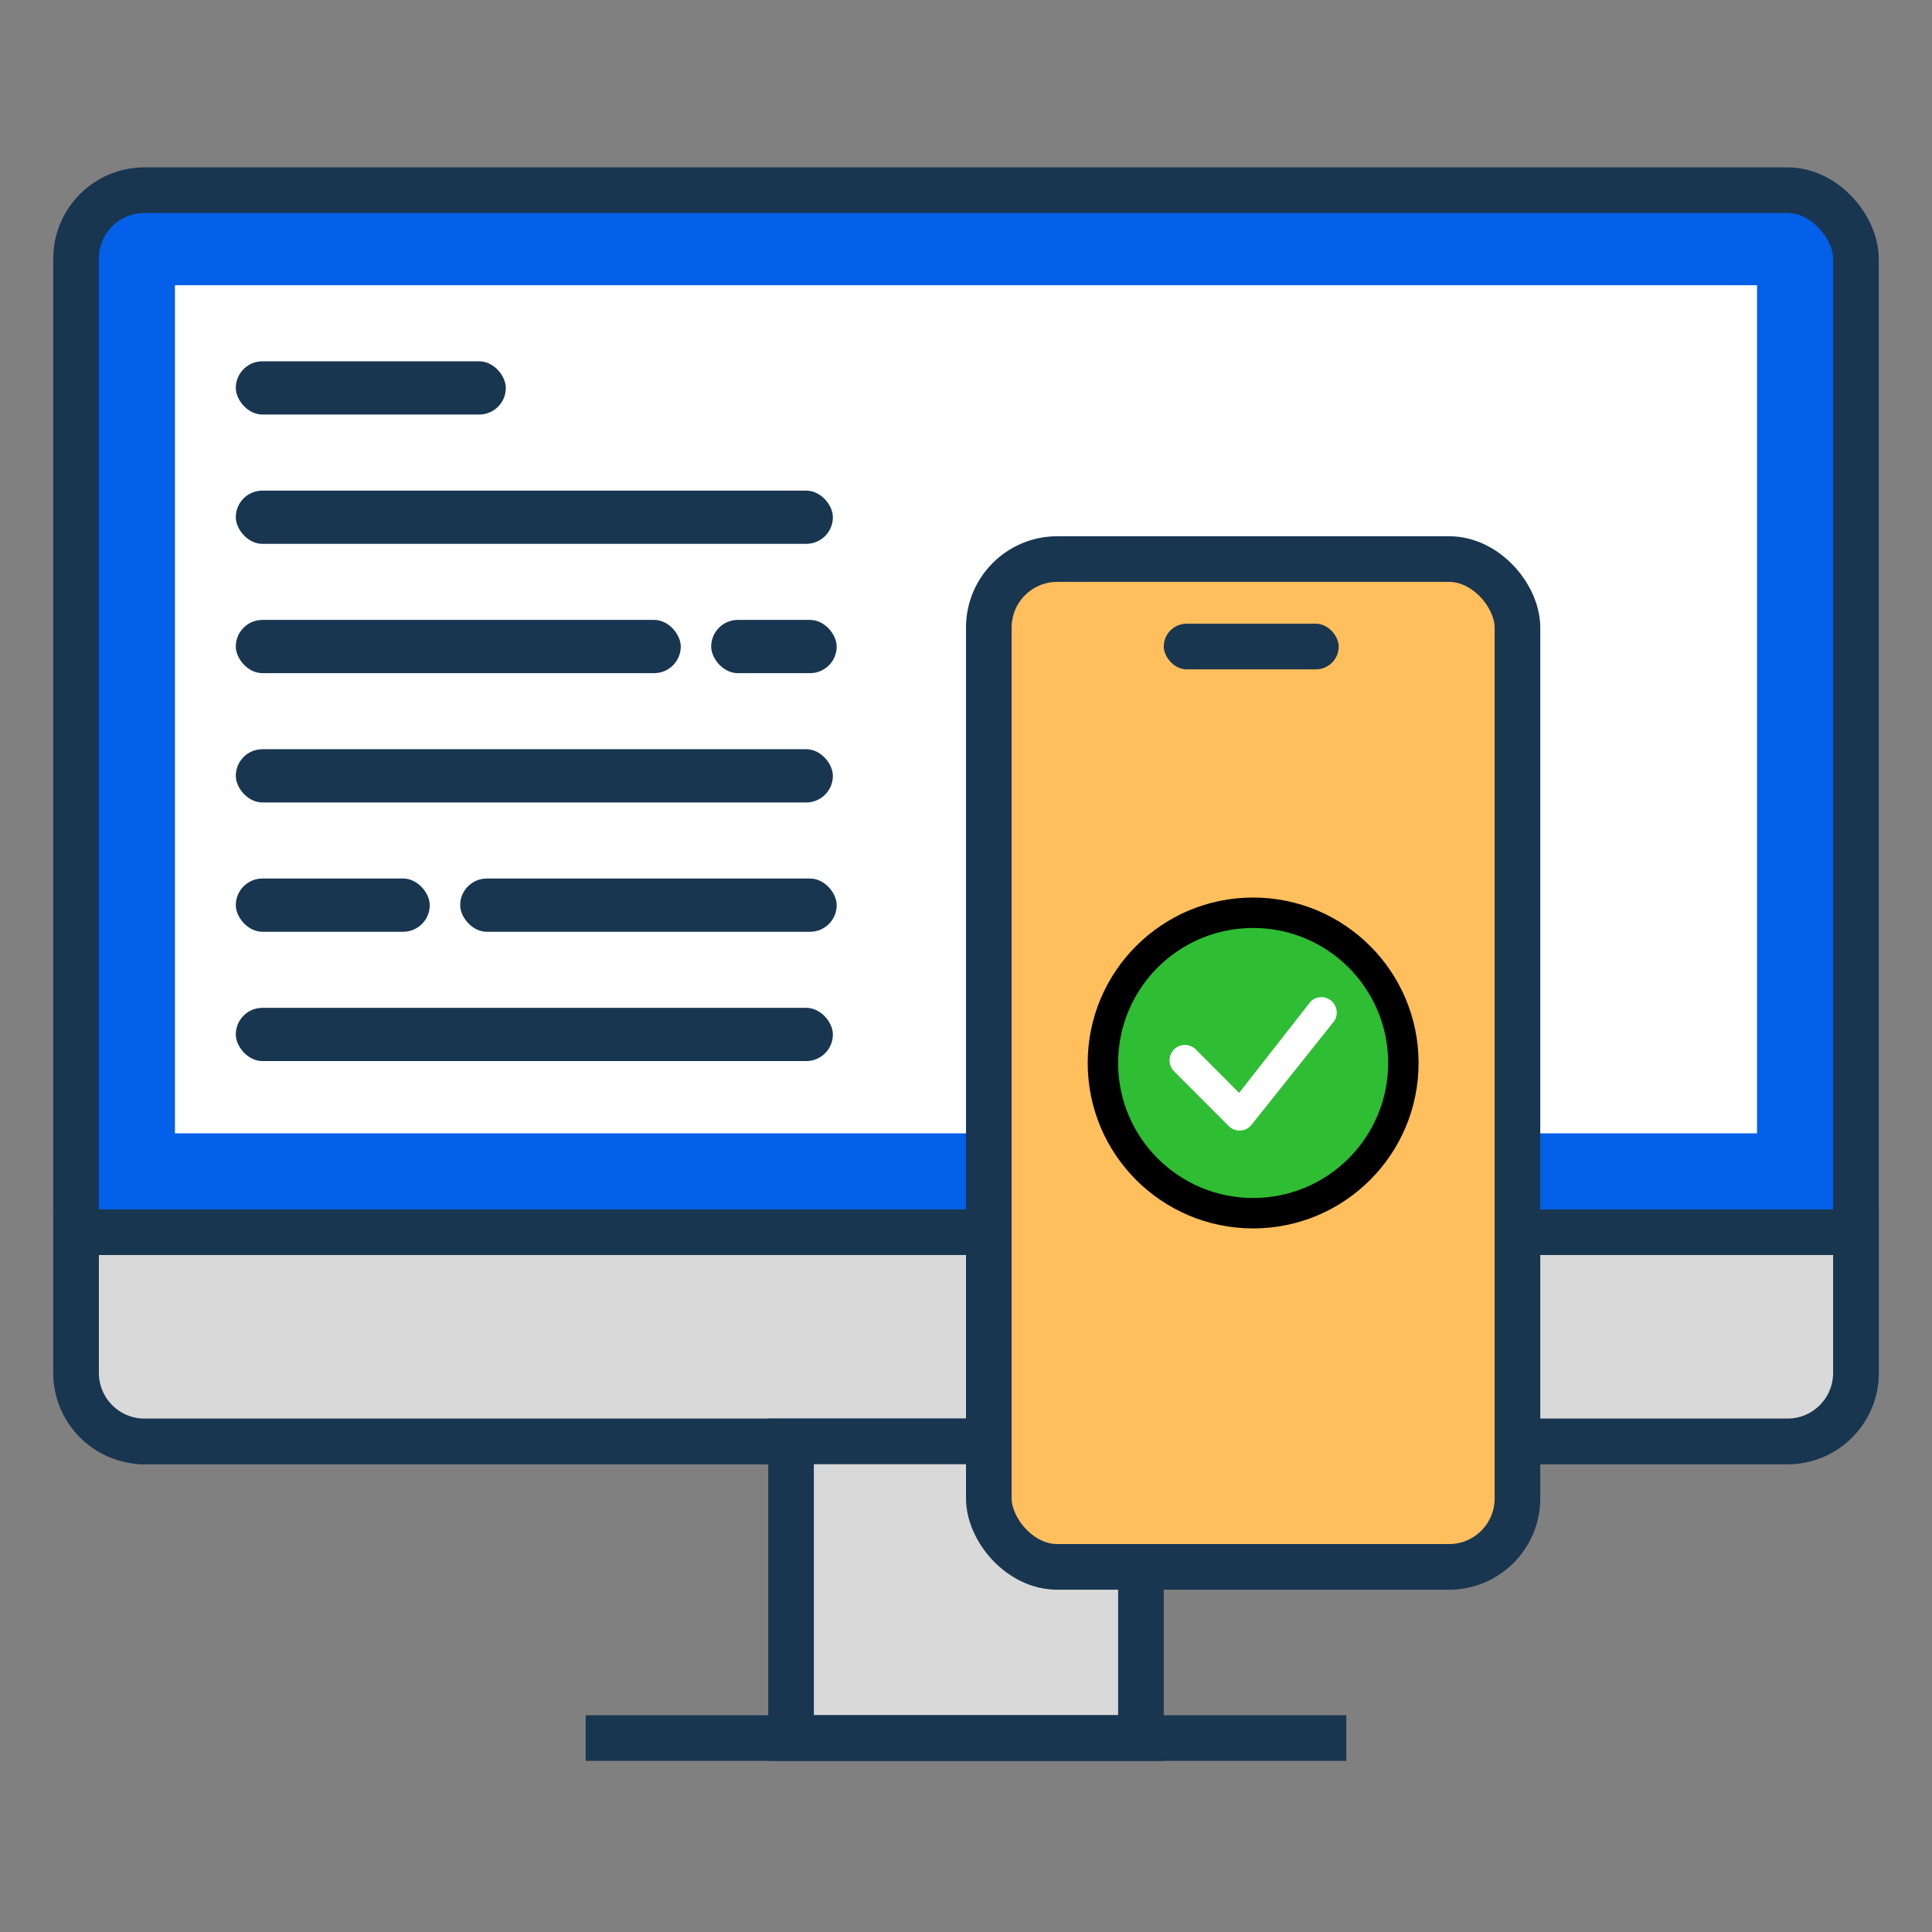 <svg width="508" height="508" viewBox="0 0 508 508" fill="none" xmlns="http://www.w3.org/2000/svg">
<rect x="0" y="0" width="508" height="508" fill="#808080" stroke="none"/>
<rect x="20" y="50" width="468" height="329" rx="18" fill="#0460E9" stroke="#193651" stroke-width="12"/>
<rect x="46" y="75" width="416" height="223" fill="white"/>
<path d="M20 324H488V361C488 370.941 479.941 379 470 379H38C28.059 379 20 370.941 20 361V324Z" fill="#D9D9D9" stroke="#193651" stroke-width="12"/>
<rect x="208" y="379" width="92" height="78" fill="#D9D9D9" stroke="#193651" stroke-width="12"/>
<rect x="154" y="451" width="200" height="12" fill="#193651"/>
<rect x="260" y="147" width="139" height="265" rx="18" fill="#FFBF5D" stroke="#193651" stroke-width="12"/>
<circle cx="329.5" cy="279.5" r="39.5" fill="#2EBD33" stroke="black" stroke-width="8"/>
<path d="M344.65 263.312C345.41 262.586 346.421 262.186 347.47 262.193C348.519 262.201 349.524 262.618 350.272 263.354C351.021 264.091 351.455 265.091 351.483 266.142C351.511 267.194 351.13 268.215 350.421 268.99L328.901 295.978C328.531 296.377 328.084 296.698 327.587 296.921C327.091 297.143 326.555 297.263 326.011 297.273C325.467 297.283 324.927 297.183 324.423 296.979C323.918 296.775 323.46 296.471 323.076 296.086L308.804 281.776C308.407 281.404 308.088 280.956 307.867 280.459C307.646 279.961 307.527 279.424 307.517 278.88C307.508 278.335 307.608 277.794 307.811 277.289C308.014 276.784 308.317 276.325 308.701 275.94C309.086 275.555 309.543 275.251 310.047 275.047C310.55 274.843 311.09 274.743 311.633 274.752C312.176 274.762 312.712 274.881 313.208 275.103C313.704 275.325 314.151 275.644 314.521 276.043L325.815 287.362L344.547 263.431L344.65 263.312Z" fill="white"/>
<rect x="306" y="164" width="46" height="12" rx="6" fill="#193651"/>
<rect x="62" y="95" width="71" height="14" rx="7" fill="#193651"/>
<rect x="62" y="129" width="157" height="14" rx="7" fill="#193651"/>
<rect x="62" y="163" width="117" height="14" rx="7" fill="#193651"/>
<rect x="187" y="163" width="33" height="14" rx="7" fill="#193651"/>
<rect x="62" y="197" width="157" height="14" rx="7" fill="#193651"/>
<rect x="62" y="231" width="51" height="14" rx="7" fill="#193651"/>
<rect x="121" y="231" width="99" height="14" rx="7" fill="#193651"/>
<rect x="62" y="265" width="157" height="14" rx="7" fill="#193651"/>
</svg>
